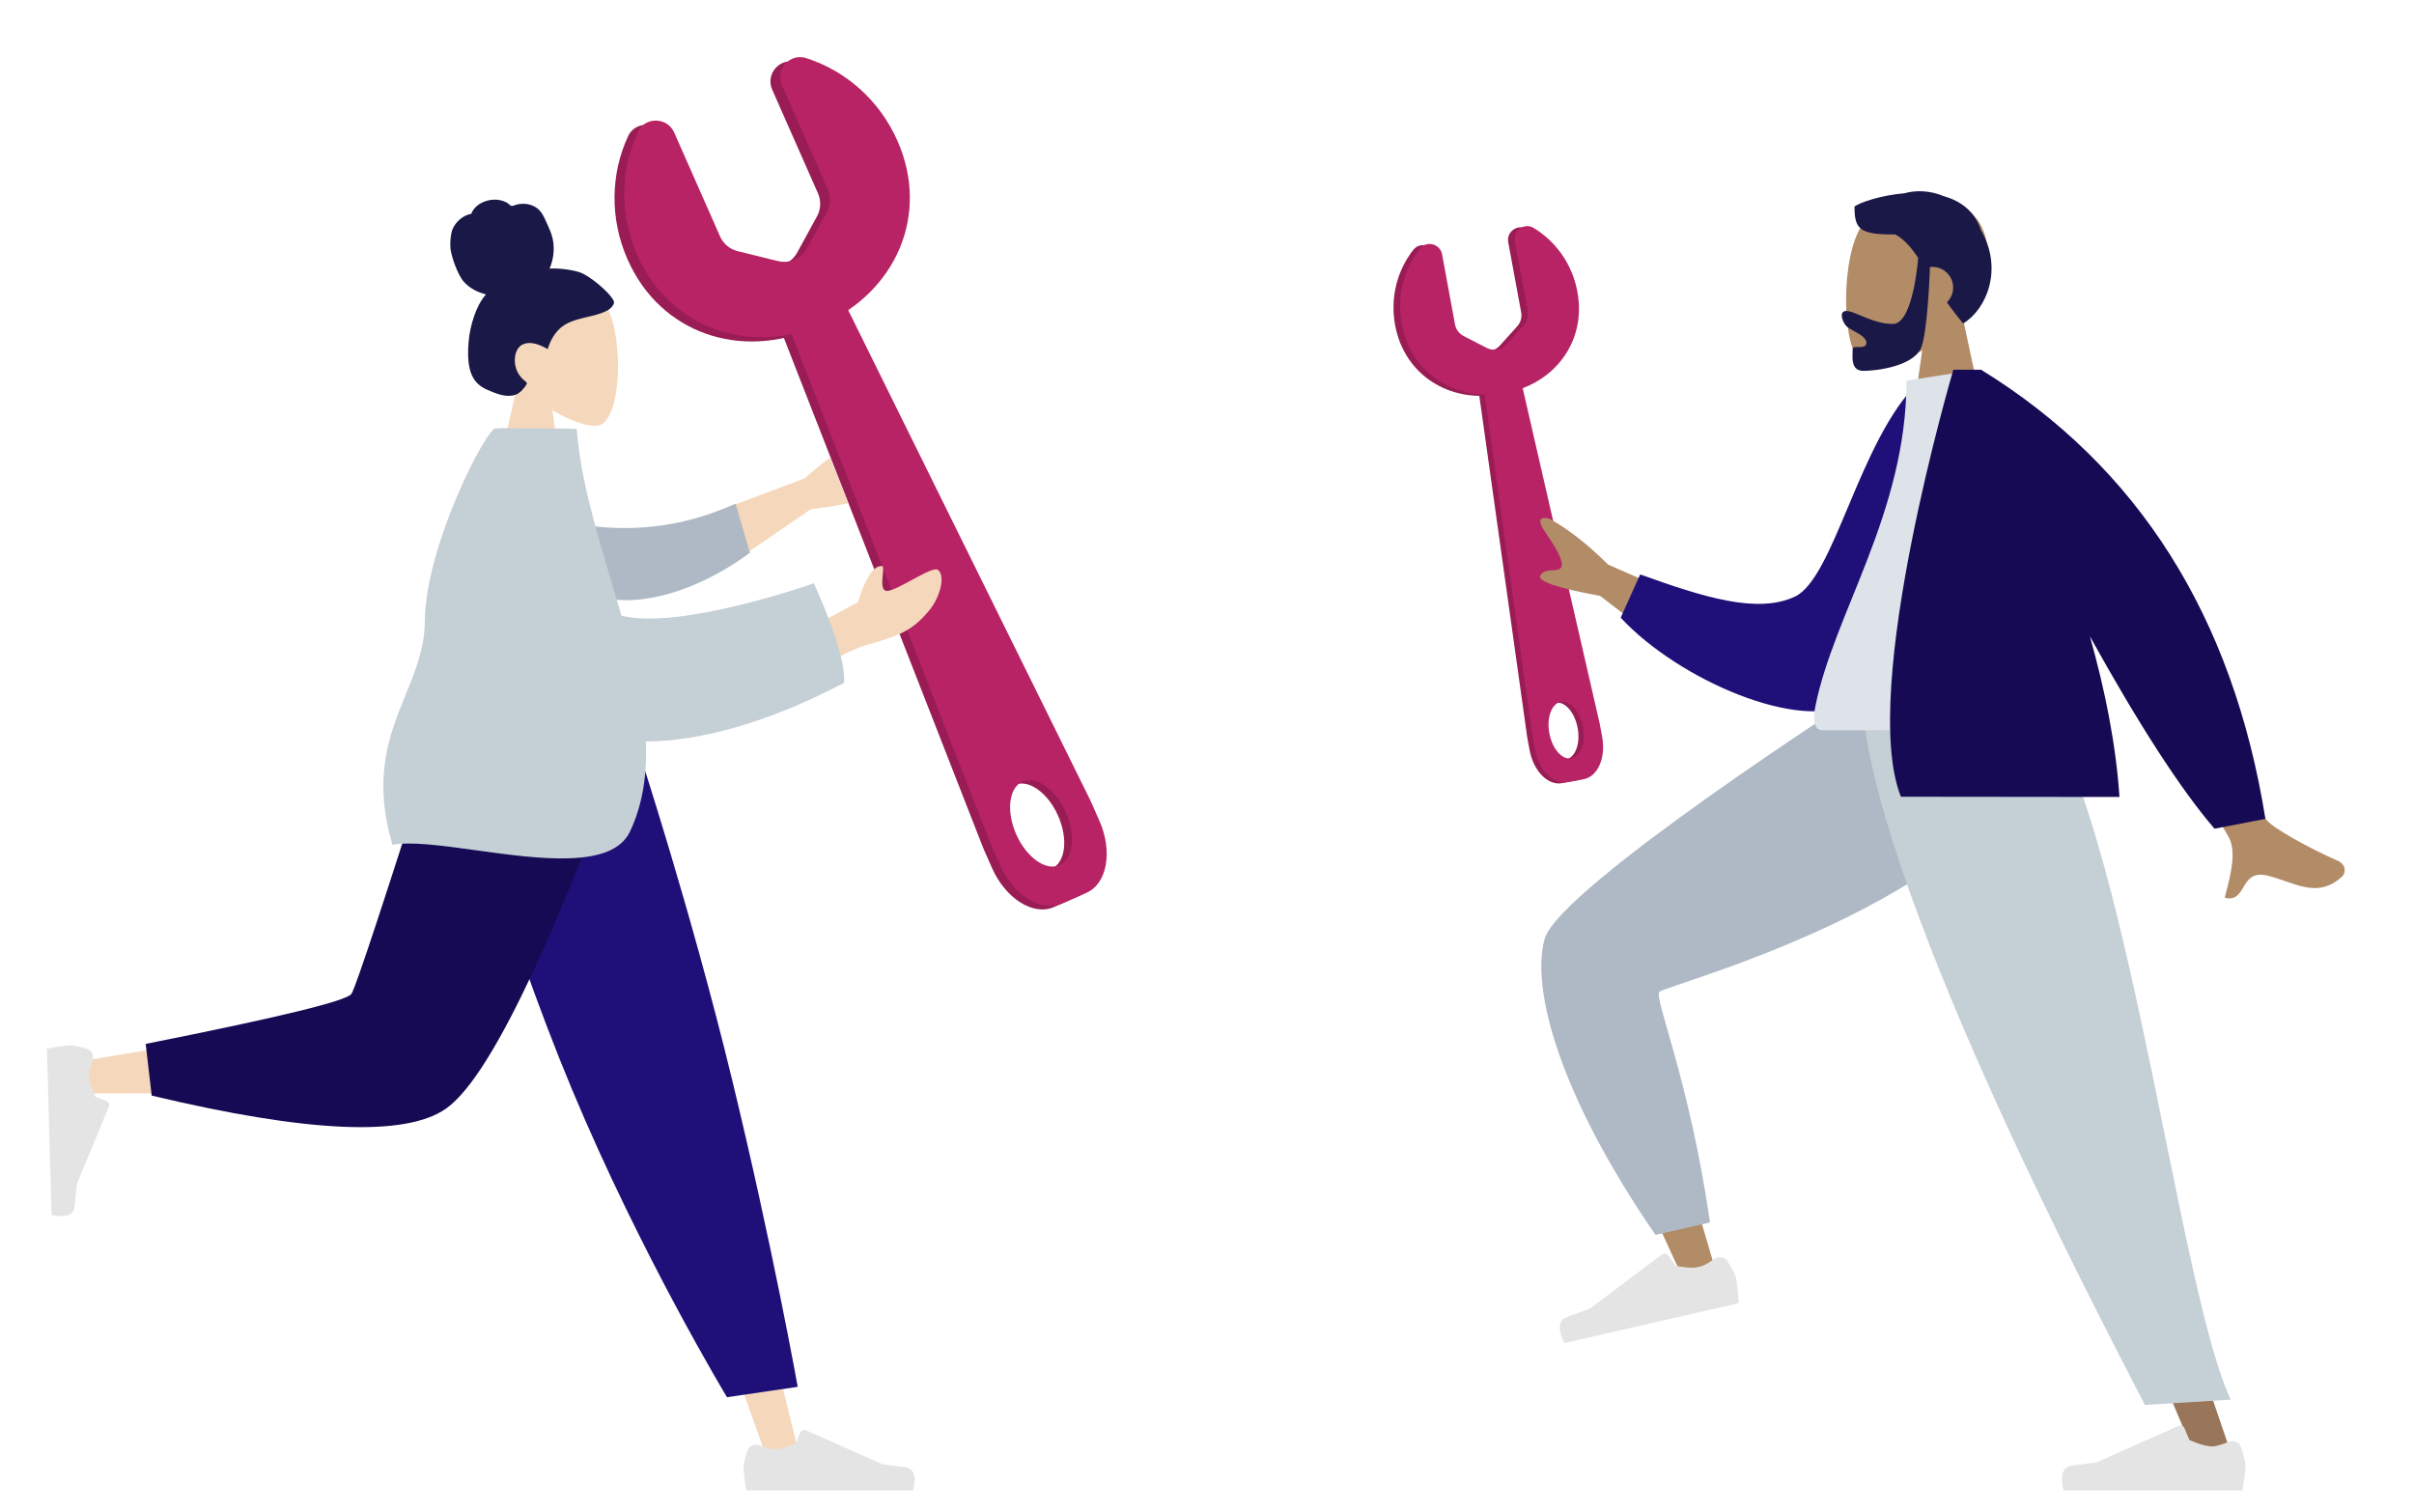 <svg xmlns="http://www.w3.org/2000/svg" width="530" height="332" viewBox="0 0 530 332" fill="none"><g clip-path="url(#clip0_627_1731)"><path d="M216.059 186.647L217.791 190.574C220.766 197.312 226.862 201.157 231.408 199.16L236.813 196.787C241.359 194.79 242.633 187.708 239.661 180.969L237.927 177.041C237.813 176.78 237.692 176.523 237.566 176.269L181.152 62.058L169.377 67.229L215.732 185.861C215.835 186.125 215.944 186.388 216.059 186.647ZM221.395 183.935C219.156 178.861 219.786 173.675 222.802 172.349C225.819 171.024 230.079 174.062 232.318 179.136C234.556 184.21 233.926 189.396 230.911 190.722C227.894 192.048 223.633 189.009 221.395 183.935Z" fill="#991D54"></path><path d="M145.88 30.053L155.937 52.838C156.652 54.46 158.081 55.659 159.805 56.086L168.638 58.265C171.16 58.887 173.782 57.736 175.025 55.461L179.377 47.491C180.227 45.936 180.304 44.075 179.588 42.451L169.531 19.666C168.014 16.23 171.246 12.55 174.83 13.691C183.399 16.422 190.895 22.814 194.897 31.88C202.13 48.266 194.32 65.155 178.549 72.082C162.777 79.009 145.017 73.353 137.784 56.967C133.78 47.9 134.117 38.069 137.885 29.917C139.461 26.512 144.363 26.617 145.88 30.053Z" fill="#991D54"></path><path d="M148.027 29.111L158.084 51.896C158.799 53.518 160.229 54.717 161.953 55.144L170.786 57.323C173.308 57.945 175.929 56.794 177.172 54.519L181.525 46.549C182.374 44.994 182.452 43.133 181.735 41.509L171.679 18.724C170.162 15.287 173.394 11.607 176.977 12.749C185.547 15.479 193.043 21.872 197.045 30.937C204.277 47.323 196.468 64.213 180.696 71.14C164.925 78.067 147.164 72.41 139.932 56.024C135.93 46.958 136.266 37.127 140.035 28.976C141.61 25.57 146.512 25.675 148.029 29.112L148.027 29.111Z" fill="#B72365"></path><path d="M217.772 185.895L219.506 189.823C222.481 196.562 228.577 200.406 233.123 198.409L238.528 196.036C243.074 194.039 244.348 186.957 241.375 180.218L239.644 176.291C239.529 176.03 239.409 175.773 239.283 175.519L182.869 61.308L171.094 66.479L217.446 185.107C217.549 185.372 217.658 185.635 217.773 185.893L217.772 185.895ZM223.108 183.184C220.869 178.11 221.499 172.924 224.515 171.598C227.532 170.272 231.792 173.311 234.031 178.385C236.27 183.459 235.639 188.644 232.624 189.971C229.607 191.296 225.346 188.257 223.108 183.184Z" fill="#B72365"></path></g><g clip-path="url(#clip1_627_1731)"><path d="M335.343 162.079L335.832 164.733C336.673 169.286 339.843 172.522 342.914 171.961L346.564 171.294C349.635 170.733 351.442 166.587 350.603 162.034L350.113 159.379C350.081 159.203 350.045 159.029 350.005 158.855L332.086 80.808L324.133 82.261L335.257 161.55C335.282 161.728 335.31 161.904 335.343 162.079ZM339 161.195C338.368 157.767 339.506 154.687 341.543 154.313C343.581 153.941 345.746 156.418 346.378 159.846C347.01 163.275 345.872 166.355 343.835 166.728C341.797 167.101 339.633 164.624 339 161.195Z" fill="#991D54"></path><path d="M315.161 56.11L318.003 71.506C318.205 72.602 318.905 73.543 319.897 74.055L324.983 76.67C326.436 77.417 328.206 77.093 329.297 75.882L333.116 71.64C333.862 70.812 334.179 69.685 333.977 68.588L331.135 53.191C330.706 50.869 333.217 49.088 335.243 50.307C340.088 53.221 343.745 58.219 344.876 64.345C346.92 75.418 339.69 84.614 329.038 86.56C318.386 88.506 308.345 82.468 306.301 71.395C305.169 65.268 306.802 59.304 310.291 54.866C311.749 53.012 314.732 53.788 315.161 56.11Z" fill="#991D54"></path><path d="M316.611 55.843L319.453 71.24C319.655 72.336 320.355 73.277 321.347 73.788L326.434 76.404C327.886 77.15 329.656 76.827 330.747 75.616L334.566 71.373C335.312 70.546 335.629 69.419 335.427 68.321L332.585 52.925C332.156 50.603 334.668 48.822 336.694 50.04C341.538 52.955 345.195 57.953 346.326 64.079C348.37 75.151 341.141 84.347 330.488 86.294C319.836 88.24 309.795 82.201 307.751 71.129C306.62 65.003 308.253 59.039 311.742 54.6C313.2 52.746 316.183 53.522 316.612 55.844L316.611 55.843Z" fill="#B72365"></path><path d="M336.5 161.867L336.99 164.521C337.832 169.074 341.001 172.311 344.072 171.75L347.722 171.083C350.793 170.522 352.601 166.375 351.761 161.822L351.272 159.168C351.24 158.992 351.204 158.818 351.164 158.644L333.245 80.597L325.292 82.05L336.415 161.337C336.44 161.514 336.468 161.691 336.501 161.866L336.5 161.867ZM340.158 160.983C339.525 157.554 340.664 154.474 342.701 154.101C344.739 153.728 346.903 156.206 347.535 159.634C348.168 163.062 347.029 166.143 344.992 166.516C342.954 166.888 340.79 164.411 340.158 160.983Z" fill="#B72365"></path></g><path fill-rule="evenodd" clip-rule="evenodd" d="M422.029 76.928C417.115 79.873 412.289 81.293 410.024 80.709C404.347 79.243 403.847 58.533 408.25 50.373C412.654 42.213 435.248 38.679 436.369 54.857C436.758 60.472 434.388 65.48 430.889 69.564L437.123 98.681L418.923 98.661L422.029 76.928Z" fill="#B28B67"></path><path fill-rule="evenodd" clip-rule="evenodd" d="M421.141 56.627C419.569 54.289 418.06 52.505 416.095 51.468C408.094 51.586 407.159 50.155 407.164 45.336C408.457 44.415 413.019 42.868 418.126 42.437C420.731 41.697 423.817 41.84 426.789 43.083C430.457 44.125 433.562 46.363 434.93 50.549C439.886 59.097 436.108 67.985 431.025 71.017C429.675 69.419 428.497 67.87 427.446 66.388C428.292 65.565 428.818 64.416 428.82 63.145C428.823 60.64 426.788 58.607 424.275 58.605C424.09 58.604 423.908 58.615 423.729 58.636C423.612 61.768 423.136 72.363 421.909 76.042C420.464 80.379 412.053 81.435 409.121 81.432C406.587 81.429 406.676 79.038 406.74 77.325C406.749 77.078 406.758 76.845 406.758 76.636C406.759 76.198 407.33 76.2 407.975 76.202C408.813 76.204 409.776 76.207 409.777 75.249C409.779 74.204 408.331 73.401 407.036 72.683C406.228 72.234 405.479 71.819 405.178 71.398C404.229 70.071 403.91 68.281 405.345 68.283C406.128 68.284 407.204 68.736 408.497 69.279C410.449 70.099 412.9 71.129 415.597 71.132C420.053 71.136 421.128 56.807 421.141 56.627Z" fill="#191847"></path><path fill-rule="evenodd" clip-rule="evenodd" d="M448.99 157.061C445.642 173.874 359.179 213.881 358.537 215.225C358.109 216.12 376.205 277.392 376.205 277.392L368.851 279.243C368.851 279.243 337.675 212.864 340.481 206.55C344.498 197.51 410.421 152.466 410.421 152.466L448.99 157.061Z" fill="#B28B67"></path><path fill-rule="evenodd" clip-rule="evenodd" d="M375.443 268.408L363.471 271.149C342.682 240.963 335.992 217.353 339.135 206.135C342.278 194.917 408.847 152.128 408.847 152.128L449.806 157.202C443.541 196.322 365.527 216.24 364.324 217.791C363.122 219.342 370.884 236.955 375.443 268.408Z" fill="#AFB9C5"></path><path fill-rule="evenodd" clip-rule="evenodd" d="M376.364 276.434C377.318 275.758 378.666 275.935 379.287 276.927C380.04 278.13 380.91 279.663 381.138 280.652C381.56 282.483 381.758 286.137 381.758 286.137C379.629 286.625 343.484 294.899 343.484 294.899C343.484 294.899 340.857 290.319 343.981 289.191C347.105 288.063 349.158 287.26 349.158 287.26L364.875 275.461C365.325 275.123 365.965 275.223 366.291 275.682L367.892 277.933C367.892 277.933 371.187 278.637 373.047 278.212C374.008 277.992 375.32 277.174 376.364 276.434Z" fill="#E4E4E4"></path><path fill-rule="evenodd" clip-rule="evenodd" d="M439.76 155.919L464.909 245.996L491.085 322.757L482.793 321.73L411.651 152.436L439.76 155.919Z" fill="#997659"></path><path fill-rule="evenodd" clip-rule="evenodd" d="M489.273 316.601C490.354 316.155 491.628 316.628 492.01 317.733C492.473 319.073 492.977 320.762 492.977 321.776C492.977 323.656 492.349 327.261 492.349 327.261C490.164 327.261 453.074 327.261 453.074 327.261C453.074 327.261 451.543 322.211 454.841 321.809C458.139 321.406 460.321 321.082 460.321 321.082L478.292 313.089C478.806 312.861 479.408 313.101 479.623 313.621L480.677 316.172C480.677 316.172 483.73 317.594 485.639 317.594C486.625 317.594 488.088 317.089 489.273 316.601Z" fill="#E4E4E4"></path><path fill-rule="evenodd" clip-rule="evenodd" d="M489.775 307.321L470.922 308.485C459.265 285.825 410.257 192.76 408.662 152.065L449.681 157.146C467.939 188.684 478.826 284.397 489.775 307.321Z" fill="#C5CFD6"></path><path fill-rule="evenodd" clip-rule="evenodd" d="M353.049 123.956L378.283 135.038L370.211 145.325L351.318 130.851C341.876 129.112 337.498 127.621 338.184 126.38C338.762 125.333 339.835 125.275 340.825 125.222C341.595 125.181 342.314 125.142 342.707 124.641C343.606 123.496 341.396 119.954 339.154 116.683C336.913 113.411 339.017 113.532 340.248 113.924C344.364 116.214 348.631 119.558 353.049 123.956ZM466.066 141.002L480.346 138.193C490.002 163.648 495.759 177.598 497.619 180.042C498.983 181.835 507.401 186.457 513.1 188.927C515.387 189.918 514.894 191.845 514.222 192.461C509.984 196.347 506.05 194.98 501.767 193.49C500.527 193.059 499.258 192.618 497.944 192.291C494.543 191.445 493.505 193.188 492.525 194.836C491.657 196.294 490.834 197.678 488.454 197.123C488.563 196.657 488.697 196.135 488.841 195.572C489.773 191.933 491.147 186.566 489.12 183.445C488.08 181.843 480.395 167.695 466.066 141.002Z" fill="#B28B67"></path><path fill-rule="evenodd" clip-rule="evenodd" d="M427.321 84.876L421.298 83.839C408.161 96.516 402.773 127.001 394.023 131.027C385.751 134.834 374.034 131.129 360.107 126.128L355.83 135.627C368.474 149.295 395.43 160.86 406.368 154.286C423.856 143.777 427.932 106.176 427.321 84.876Z" fill="#1F1079"></path><path fill-rule="evenodd" clip-rule="evenodd" d="M453.503 160.393C453.503 160.393 417.267 160.353 400.194 160.335C397.758 160.332 398.221 156.826 398.575 155.057C402.661 134.638 418.55 112.641 418.581 83.569L433.96 81.182C446.657 101.589 451.028 126.703 453.503 160.393Z" fill="#DDE3E9"></path><path fill-rule="evenodd" clip-rule="evenodd" d="M434.778 81.182L434.953 81.182C469.42 102.409 490.228 135.279 497.377 179.792L486.201 181.961C478.809 173.356 469.689 159.276 458.843 139.72C462.165 151.497 464.586 163.574 465.332 174.992L417.346 174.94C408.082 151.524 428.865 81.175 428.865 81.175L432.178 81.179L434.778 81.182Z" fill="#150A53"></path><path fill-rule="evenodd" clip-rule="evenodd" d="M178.424 137.572L188.365 132.223C188.365 132.223 190.508 124.334 193.407 124.306C194.896 123.628 192.262 130.268 195.08 129.712C197.897 129.155 204.803 124.115 205.978 125.157C207.717 126.7 206.121 131.385 204.265 133.708C200.795 138.049 197.938 139.521 190.889 141.423C185.361 142.916 178.914 147.482 178.914 147.482L178.424 137.572Z" fill="#F5D8BC"></path><path fill-rule="evenodd" clip-rule="evenodd" d="M121.28 90.058C125.467 92.617 129.589 93.868 131.532 93.384C136.405 92.171 136.985 74.436 133.274 67.415C129.563 60.394 110.241 57.202 109.162 71.049C108.788 75.856 110.781 80.162 113.747 83.686L108.196 108.579L123.781 108.695L121.28 90.058Z" fill="#F5D8BC"></path><path fill-rule="evenodd" clip-rule="evenodd" d="M127.176 59.751C125.051 59.088 121.961 58.845 120.66 58.984C121.413 57.223 121.721 55.256 121.496 53.337C121.277 51.473 120.454 49.881 119.695 48.213C119.344 47.444 118.947 46.679 118.35 46.089C117.742 45.487 116.969 45.088 116.158 44.894C115.327 44.695 114.457 44.704 113.622 44.873C113.253 44.947 112.921 45.113 112.559 45.204C112.188 45.297 112.01 45.064 111.743 44.83C111.099 44.266 110.152 43.982 109.333 43.877C108.415 43.76 107.46 43.891 106.581 44.185C105.725 44.472 104.902 44.943 104.28 45.632C104.003 45.939 103.751 46.288 103.586 46.675C103.518 46.834 103.506 46.928 103.347 46.986C103.199 47.038 103.026 47.039 102.874 47.089C101.399 47.575 100.132 48.699 99.436 50.149C99.03 50.995 98.83 52.489 98.869 54.164C98.909 55.84 100.393 60.223 101.801 61.829C103.057 63.261 104.912 64.215 106.706 64.639C105.503 65.99 104.696 67.682 104.096 69.405C103.444 71.277 103.035 73.224 102.874 75.209C102.722 77.096 102.694 79.092 103.124 80.942C103.526 82.673 104.404 84.097 105.879 85.007C106.555 85.424 107.283 85.738 108.016 86.027C108.738 86.311 109.462 86.587 110.22 86.749C111.653 87.056 113.307 87.017 114.422 85.886C114.823 85.479 115.266 84.966 115.56 84.466C115.666 84.287 115.73 84.169 115.604 83.992C115.454 83.779 115.209 83.616 115.014 83.449C113.907 82.499 113.226 81.236 113.063 79.74C112.898 78.222 113.321 76.268 114.805 75.617C116.637 74.814 118.64 75.766 120.256 76.653C120.964 74.231 122.396 72.057 124.624 70.961C127.089 69.748 129.908 69.625 132.44 68.587C133.1 68.317 133.772 68.009 134.26 67.452C134.464 67.219 134.704 66.917 134.787 66.607C134.896 66.201 134.635 65.857 134.434 65.538C133.368 63.847 129.301 60.415 127.176 59.751Z" fill="#191847"></path><path fill-rule="evenodd" clip-rule="evenodd" d="M106.189 159.832L142.134 246.466L167.954 319.031L175.662 320.173L137.457 164.465L106.189 159.832Z" fill="#F5D8BC"></path><path fill-rule="evenodd" clip-rule="evenodd" d="M166.844 317.369C165.761 316.93 164.487 317.401 164.109 318.508C163.691 319.733 163.255 321.227 163.255 322.138C163.255 323.889 163.84 327.249 163.84 327.249C165.878 327.249 200.467 327.249 200.467 327.249C200.467 327.249 201.895 322.543 198.819 322.168C195.743 321.792 193.708 321.49 193.708 321.49L177.012 314.069C176.498 313.841 175.897 314.081 175.682 314.601L174.725 316.915C174.725 316.915 171.878 318.239 170.097 318.239C169.215 318.239 167.923 317.806 166.844 317.369Z" fill="#E4E4E4"></path><path fill-rule="evenodd" clip-rule="evenodd" d="M159.611 306.788L175.14 304.507C175.14 304.507 169.685 273.943 160.688 236.876C151.692 199.809 140.236 164.877 140.236 164.877L98.252 158.656C98.252 158.656 110.251 202.474 125.54 239.098C140.829 275.721 159.611 306.788 159.611 306.788Z" fill="#1F1079"></path><path fill-rule="evenodd" clip-rule="evenodd" d="M103.052 159.368C94.405 186.659 80.423 221.091 79.439 222.072C78.784 222.726 58.129 226.385 17.475 233.049L18.136 240.072C65.409 240.272 90.563 238.72 93.599 235.416C98.153 230.46 123.263 189.697 134.454 164.02L103.052 159.368Z" fill="#F5D8BC"></path><path fill-rule="evenodd" clip-rule="evenodd" d="M31.987 229.21L33.303 240.559C67.474 248.716 89.01 249.672 97.912 243.426C106.813 237.181 119.808 210.832 136.895 164.38L96.861 158.448C84.719 196.76 78.152 216.685 77.161 218.222C76.169 219.758 61.112 223.421 31.987 229.21Z" fill="#150A53"></path><path fill-rule="evenodd" clip-rule="evenodd" d="M20.289 232.999C20.7 231.901 20.192 230.636 19.071 230.289C17.832 229.906 16.325 229.513 15.413 229.538C13.657 229.585 10.305 230.259 10.305 230.259C10.362 232.29 11.326 266.765 11.326 266.765C11.326 266.765 16.083 268.061 16.374 264.985C16.664 261.909 16.911 259.873 16.911 259.873L23.883 243.038C24.099 242.517 23.841 241.92 23.313 241.719L20.969 240.829C20.969 240.829 19.561 238.027 19.512 236.252C19.487 235.377 19.883 234.084 20.289 232.999Z" fill="#E4E4E4"></path><path d="M176.648 105.043L151.541 114.513L158.864 124.936L177.978 111.838C181.421 111.391 184.183 110.941 186.264 110.489L182.274 100.453C180.435 101.801 178.559 103.331 176.648 105.043Z" fill="#F5D8BC"></path><path fill-rule="evenodd" clip-rule="evenodd" d="M129.534 115.446C137.715 116.504 148.85 116.309 161.504 110.58L164.648 121.368C155.519 128.179 143.333 133.119 133.514 131.463C125.776 130.158 123.117 120.234 129.534 115.446Z" fill="#AFB9C5"></path><path fill-rule="evenodd" clip-rule="evenodd" d="M125.073 94.167C125.075 94.127 125.076 94.106 125.076 94.106L109.499 94.007C109.489 94.028 109.479 94.048 109.469 94.069L108.771 94.065C106.813 94.052 93.367 119.788 93.263 136.562C93.227 142.322 91.206 147.279 89.079 152.498C85.549 161.158 81.725 170.538 86.186 185.504C90.24 184.722 97.068 185.667 104.499 186.695C118.407 188.62 134.426 190.837 138.321 182.576C141.188 176.495 142.095 169.833 141.795 162.825C153.74 162.697 168.288 158.825 185.309 149.948C185.895 143.433 178.675 128.078 178.675 128.078C178.675 128.078 149.313 138.459 136.43 135.182C135.667 132.51 134.871 129.831 134.077 127.155C130.71 115.823 127.365 104.562 126.623 94.177L125.073 94.167Z" fill="#C5CFD6"></path><defs><clipPath id="clip0_627_1731"><rect width="151.145" height="160.677" fill="white" transform="translate(89.82 139.355) rotate(-66.292)"></rect></clipPath><clipPath id="clip1_627_1731"><rect width="95.014" height="101.006" fill="white" transform="translate(265 114.82) rotate(-52.935)"></rect></clipPath></defs></svg>